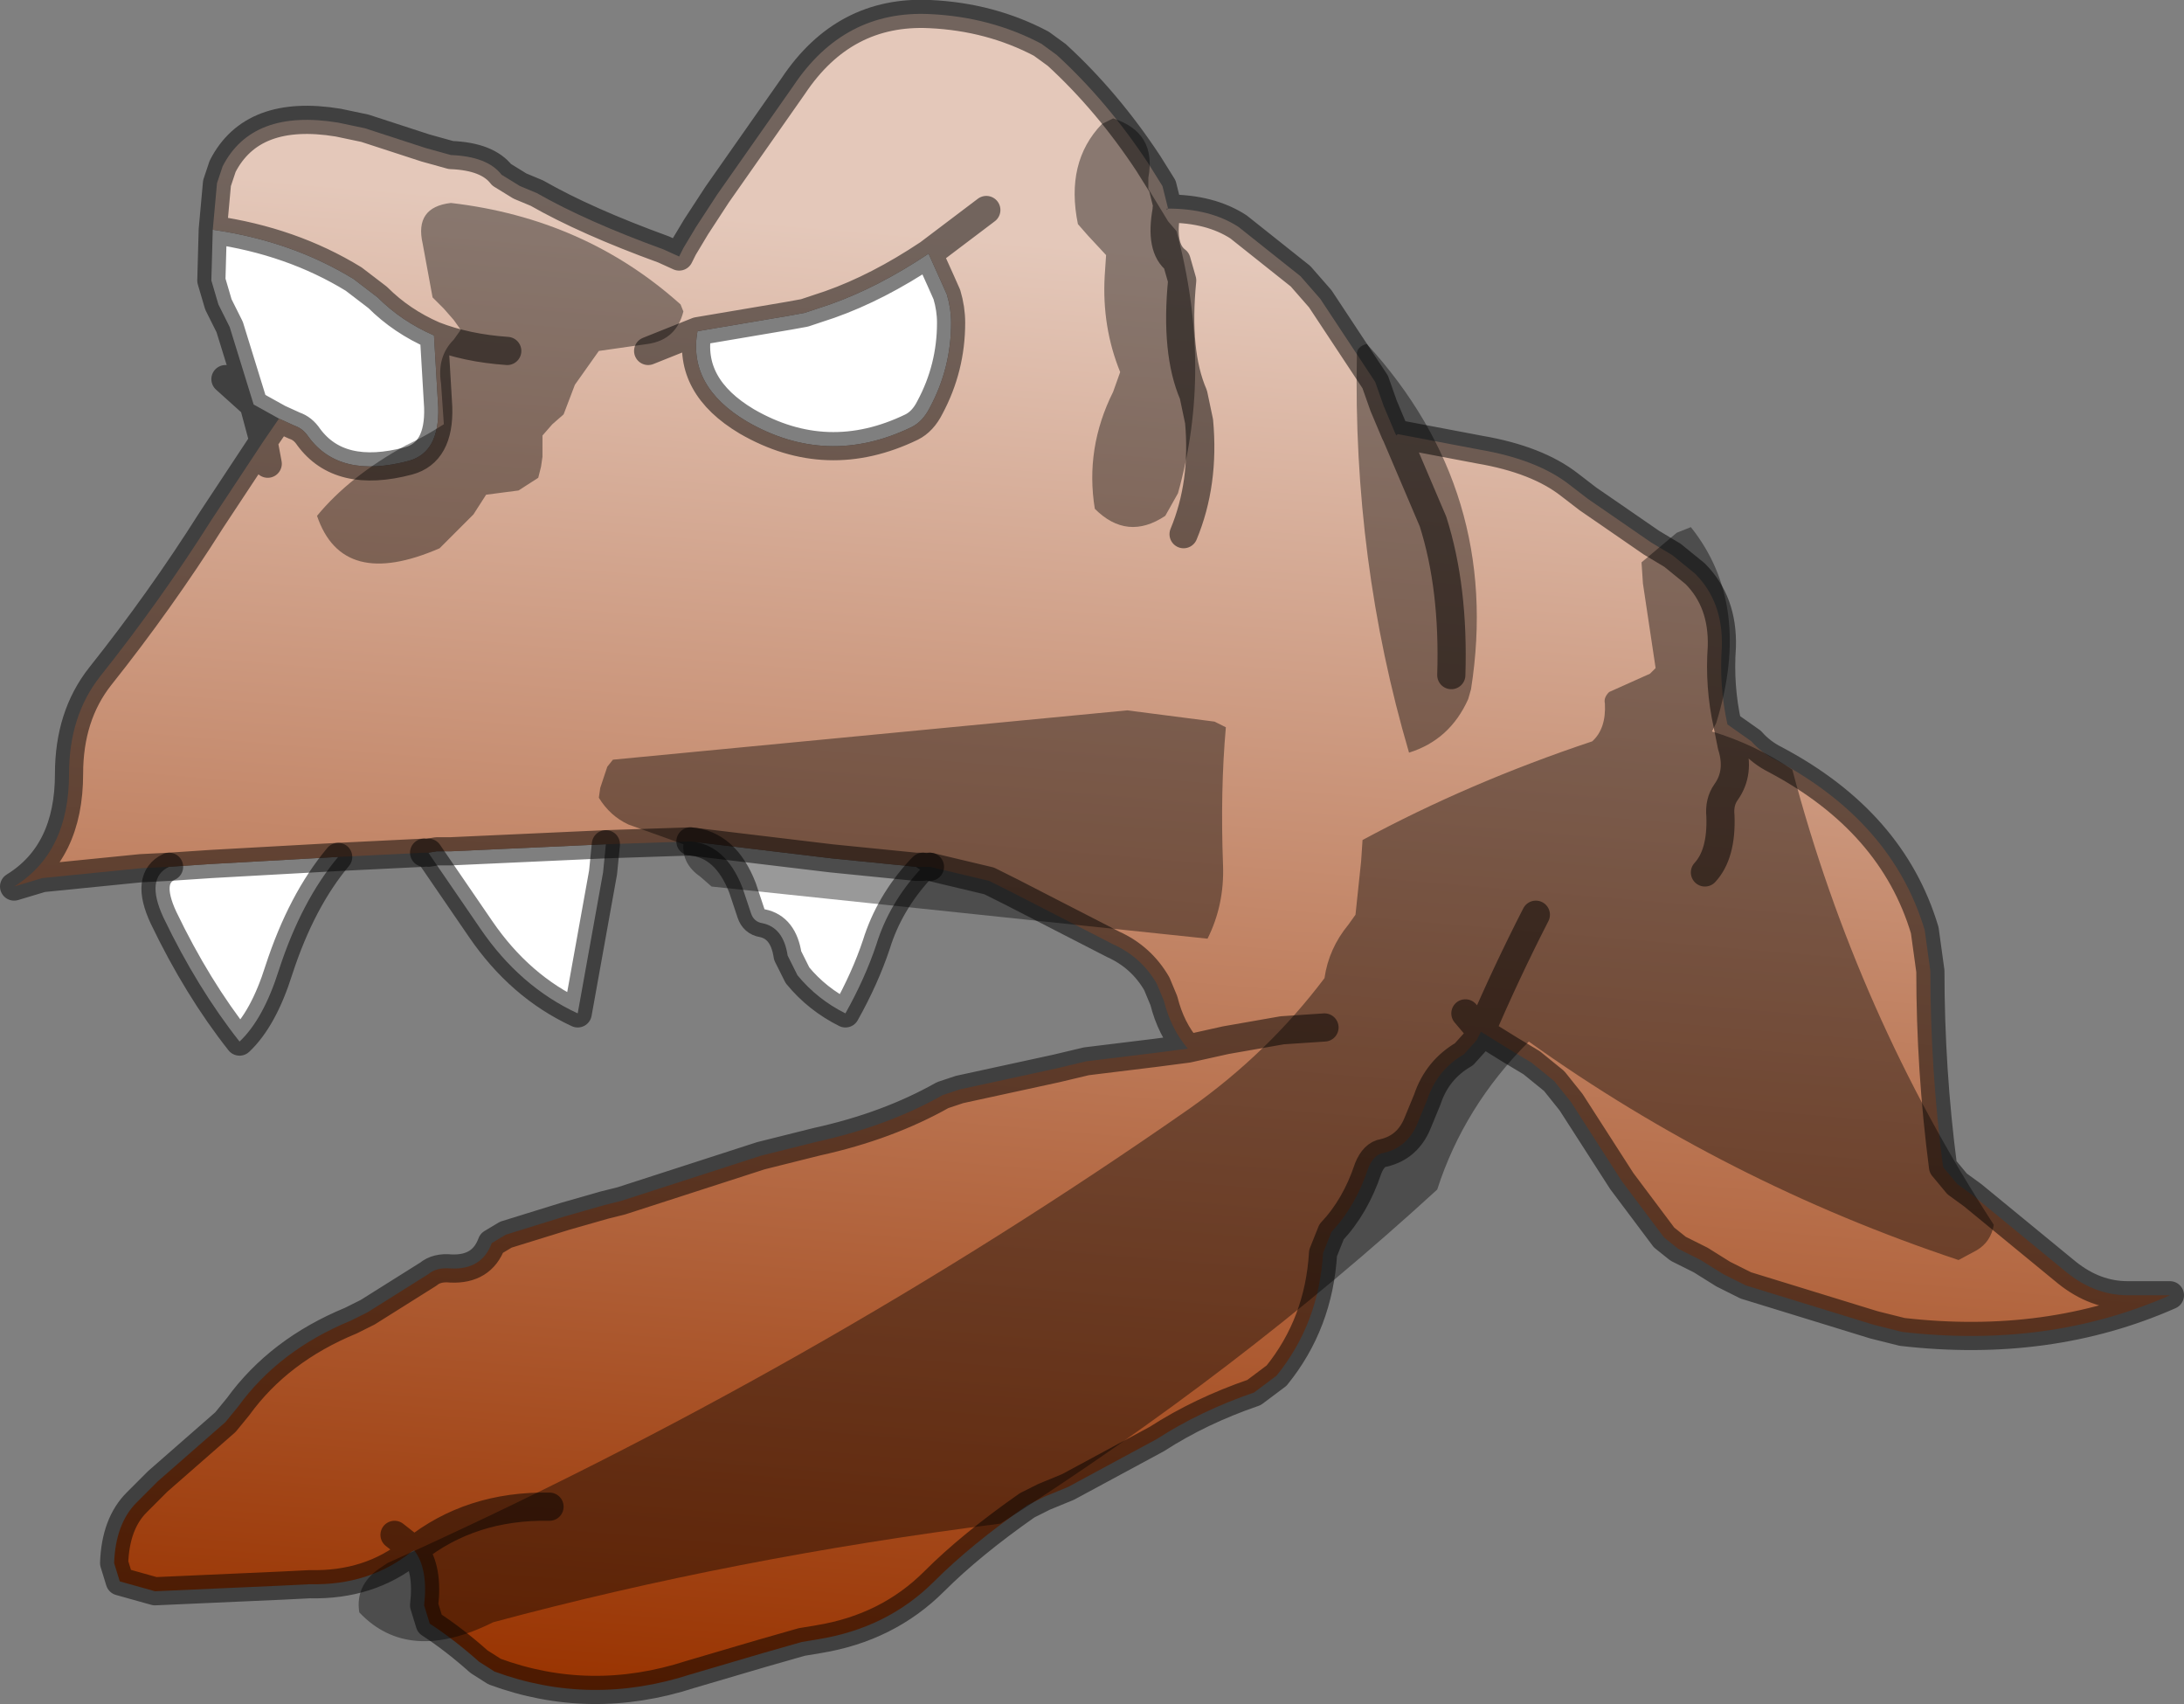 <?xml version="1.0" encoding="UTF-8" standalone="no"?>
<svg xmlns:xlink="http://www.w3.org/1999/xlink" height="60.45px" width="77.5px" xmlns="http://www.w3.org/2000/svg">
  <rect width="100%" height="100%" fill="#808080" stroke="none"/>
  <g transform="matrix(1.0, 0.0, 0.0, 1.0, 41.0, 31.95)">
    <path d="M-8.35 -1.1 Q-9.45 0.1 -9.9 1.55 -10.3 2.75 -11.0 4.0 -12.0 3.5 -12.7 2.65 L-13.05 1.95 Q-13.2 0.95 -13.95 0.8 -14.25 0.75 -14.35 0.45 L-14.65 -0.45 Q-15.25 -2.0 -16.5 -2.1 L-11.5 -1.5 -8.5 -1.2 -8.35 -1.1 M-19.5 -2.0 L-19.6 -1.0 -20.5 4.0 Q-22.55 3.05 -23.95 1.0 L-25.8 -1.7 -25.5 -1.75 -25.0 -1.75 -19.5 -2.0 M-29.0 -1.55 Q-30.3 0.0 -31.1 2.45 -31.65 4.2 -32.5 5.0 -34.0 3.1 -35.2 0.6 -35.85 -0.8 -35.0 -1.2 L-33.5 -1.3 -29.0 -1.55 M-25.6 -20.05 L-25.45 -17.5 Q-25.4 -15.9 -26.5 -15.6 -28.95 -14.95 -30.05 -16.45 -30.25 -16.75 -30.55 -16.85 L-31.1 -17.1 -32.0 -17.6 -32.85 -20.35 -33.25 -21.15 -33.5 -22.0 -33.45 -23.8 Q-30.65 -23.4 -28.45 -22.05 L-27.6 -21.4 Q-26.75 -20.55 -25.6 -20.05 M-8.05 -22.95 L-7.6 -21.95 -7.4 -21.5 Q-7.25 -21.0 -7.25 -20.5 -7.25 -18.9 -8.0 -17.5 -8.25 -17.0 -8.65 -16.8 -11.65 -15.35 -14.5 -17.0 -16.6 -18.25 -16.25 -20.2 L-13.0 -20.75 -12.45 -20.85 -11.55 -21.15 Q-9.85 -21.75 -8.05 -22.95" fill="#ffffff" fill-rule="evenodd" stroke="none"/>
    <path d="M8.6 -16.55 L11.5 -16.0 Q13.55 -15.65 14.7 -14.75 L15.35 -14.25 16.15 -13.7 17.6 -12.7 18.35 -12.25 19.15 -11.6 Q20.15 -10.6 20.1 -9.0 20.0 -7.6 20.3 -6.25 L21.15 -5.65 Q21.5 -5.25 22.0 -5.0 26.15 -2.8 27.3 1.05 L27.5 2.5 Q27.5 6.0 27.95 9.45 L28.45 10.05 29.0 10.45 32.35 13.2 Q33.35 14.0 34.5 14.0 L36.0 14.0 Q31.7 15.9 26.5 15.3 L25.5 15.05 20.95 13.65 20.15 13.25 19.35 12.75 18.55 12.35 18.05 11.95 16.55 9.95 14.75 7.15 14.15 6.4 13.35 5.75 12.6 5.3 11.55 4.65 11.4 4.95 10.95 5.45 Q10.0 6.0 9.65 7.05 L9.3 7.9 Q8.95 8.75 8.1 8.95 7.75 9.0 7.55 9.5 7.1 10.85 6.25 11.75 L5.95 12.5 Q5.8 15.0 4.3 16.85 L3.5 17.45 Q1.6 18.1 0.05 19.1 L-3.1 20.8 -3.95 21.15 -4.55 21.45 Q-6.55 22.85 -7.85 24.15 -9.5 25.8 -11.95 26.2 L-12.55 26.3 -13.95 26.7 -16.5 27.45 Q-20.05 28.6 -23.45 27.35 L-24.0 27.0 Q-24.9 26.2 -25.75 25.65 L-25.95 25.0 Q-25.8 23.7 -26.3 23.05 L-26.4 23.1 Q-27.9 24.3 -30.0 24.25 L-31.0 24.3 -35.5 24.5 -36.75 24.15 -36.95 23.5 Q-36.9 22.1 -36.15 21.35 L-35.4 20.6 -33.0 18.5 -32.55 17.95 Q-31.1 15.95 -28.55 14.9 L-27.95 14.6 -25.8 13.25 Q-25.5 13.0 -25.0 13.05 -23.9 13.1 -23.55 12.15 L-23.05 11.85 -20.95 11.2 -19.55 10.8 -18.95 10.65 -14.0 9.05 -12.0 8.55 Q-9.5 8.0 -7.55 6.9 L-6.95 6.7 -3.5 5.95 -2.45 5.7 0.0 5.4 1.15 5.25 Q0.55 4.55 0.3 3.55 L0.05 2.95 Q-0.5 2.0 -1.5 1.55 L-5.1 -0.3 -5.9 -0.7 -8.0 -1.2 -8.25 -1.2 -8.5 -1.2 -11.5 -1.5 -16.5 -2.1 -19.5 -2.0 -25.0 -1.75 -25.5 -1.75 -25.8 -1.7 -25.95 -1.7 -29.0 -1.55 -33.5 -1.3 -35.0 -1.2 -36.0 -1.15 -39.5 -0.8 -40.5 -0.5 Q-38.55 -1.7 -38.55 -4.5 -38.55 -6.55 -37.45 -7.95 -35.3 -10.65 -33.5 -13.5 L-31.65 -16.3 -31.1 -17.1 -30.55 -16.85 Q-30.25 -16.75 -30.05 -16.45 -28.95 -14.95 -26.5 -15.6 -25.4 -15.9 -25.45 -17.5 L-25.6 -20.05 Q-24.45 -19.6 -23.0 -19.5 -24.45 -19.6 -25.6 -20.05 -26.75 -20.55 -27.6 -21.4 L-28.45 -22.05 Q-30.65 -23.4 -33.45 -23.8 L-33.3 -25.45 -33.1 -26.05 Q-32.05 -28.1 -29.0 -27.6 L-28.05 -27.4 -25.9 -26.7 -25.0 -26.45 Q-23.7 -26.4 -23.2 -25.75 L-22.55 -25.35 -21.95 -25.1 Q-20.2 -24.1 -17.45 -23.1 L-16.9 -22.85 -16.75 -23.15 -16.3 -23.9 -15.55 -25.05 -12.85 -28.9 Q-11.05 -31.6 -8.0 -31.45 -5.85 -31.35 -4.05 -30.4 L-3.5 -30.0 Q-1.7 -28.35 -0.25 -26.15 L0.25 -25.35 0.45 -24.55 Q1.95 -24.55 2.95 -23.9 L5.15 -22.15 5.85 -21.35 7.8 -18.4 8.1 -17.55 8.5 -16.6 8.55 -16.5 8.6 -16.55 M1.0 -13.0 Q1.75 -14.8 1.55 -17.0 L1.35 -17.95 Q0.7 -19.45 0.95 -22.0 L0.75 -22.7 Q0.15 -23.15 0.4 -24.5 0.15 -23.15 0.75 -22.7 L0.95 -22.0 Q0.7 -19.45 1.35 -17.95 L1.55 -17.0 Q1.75 -14.8 1.0 -13.0 M10.5 -8.0 Q10.6 -11.1 9.85 -13.45 L8.55 -16.5 9.85 -13.45 Q10.6 -11.1 10.5 -8.0 M0.4 -24.5 L0.45 -24.55 0.4 -24.55 0.4 -24.5 M6.0 4.5 L4.5 4.6 2.5 4.95 1.15 5.25 2.5 4.95 4.5 4.6 6.0 4.5 M11.55 4.65 Q12.45 2.55 13.5 0.5 12.45 2.55 11.55 4.65 L11.0 4.0 11.55 4.65 M19.5 -1.0 Q20.1 -1.65 20.05 -3.0 20.0 -3.5 20.25 -3.85 20.75 -4.55 20.45 -5.5 L20.3 -6.25 20.45 -5.5 Q20.75 -4.55 20.25 -3.85 20.0 -3.5 20.05 -3.0 20.1 -1.65 19.5 -1.0 M-31.5 -15.5 L-31.65 -16.3 -31.5 -15.5 M-8.05 -22.95 L-6.0 -24.5 -8.05 -22.95 Q-9.85 -21.75 -11.55 -21.15 L-12.45 -20.85 -13.0 -20.75 -16.25 -20.2 Q-16.6 -18.25 -14.5 -17.0 -11.65 -15.35 -8.65 -16.8 -8.25 -17.0 -8.0 -17.5 -7.25 -18.9 -7.25 -20.5 -7.25 -21.0 -7.4 -21.5 L-7.6 -21.95 -8.05 -22.95 M-18.0 -19.5 L-16.25 -20.2 -18.0 -19.5 M-26.3 23.05 Q-24.3 21.45 -21.5 21.5 -24.3 21.45 -26.3 23.05 L-27.0 22.5 -26.3 23.05" fill="url(#gradient0)" fill-rule="evenodd" stroke="none"/>
    <path d="M8.6 -16.55 L11.5 -16.0 Q13.55 -15.65 14.7 -14.75 L15.35 -14.25 16.15 -13.7 17.6 -12.7 18.35 -12.25 19.15 -11.6 Q20.15 -10.6 20.1 -9.0 20.0 -7.6 20.3 -6.25 L21.15 -5.65 Q21.5 -5.25 22.0 -5.0 26.15 -2.8 27.3 1.05 L27.5 2.5 Q27.5 6.0 27.95 9.45 L28.45 10.05 29.0 10.45 32.35 13.2 Q33.35 14.0 34.5 14.0 L36.0 14.0 Q31.7 15.9 26.5 15.3 L25.5 15.05 20.95 13.65 20.15 13.25 19.35 12.75 18.55 12.35 18.05 11.95 16.55 9.95 14.75 7.15 14.15 6.4 13.35 5.75 12.6 5.3 11.55 4.65 11.4 4.95 10.95 5.45 Q10.0 6.0 9.65 7.05 L9.3 7.9 Q8.95 8.75 8.1 8.95 7.75 9.0 7.55 9.5 7.1 10.85 6.25 11.75 L5.95 12.5 Q5.8 15.0 4.3 16.85 L3.5 17.45 Q1.6 18.1 0.05 19.1 L-3.1 20.8 -3.95 21.15 -4.55 21.45 Q-6.55 22.85 -7.85 24.15 -9.5 25.8 -11.95 26.2 L-12.55 26.3 -13.95 26.7 -16.5 27.45 Q-20.05 28.6 -23.45 27.35 L-24.0 27.0 Q-24.9 26.2 -25.75 25.65 L-25.95 25.0 Q-25.8 23.7 -26.3 23.05 L-26.4 23.1 Q-27.9 24.3 -30.0 24.25 L-31.0 24.3 -35.5 24.5 -36.75 24.15 -36.95 23.5 Q-36.9 22.1 -36.15 21.35 L-35.4 20.6 -33.0 18.5 -32.55 17.95 Q-31.1 15.95 -28.55 14.9 L-27.95 14.6 -25.8 13.25 Q-25.5 13.0 -25.0 13.05 -23.9 13.1 -23.55 12.15 L-23.05 11.85 -20.95 11.2 -19.55 10.8 -18.95 10.65 -14.0 9.05 -12.0 8.55 Q-9.5 8.0 -7.55 6.9 L-6.95 6.7 -3.5 5.95 -2.45 5.7 0.0 5.4 1.15 5.25 Q0.55 4.55 0.3 3.55 L0.05 2.95 Q-0.5 2.0 -1.5 1.55 L-5.1 -0.3 -5.9 -0.7 -8.0 -1.2 M-16.5 -2.1 L-19.5 -2.0 -25.0 -1.75 -25.5 -1.75 -25.8 -1.7 M-25.95 -1.7 L-29.0 -1.55 -33.5 -1.3 -35.0 -1.2 -36.0 -1.15 -39.5 -0.8 -40.5 -0.5 Q-38.55 -1.7 -38.55 -4.5 -38.55 -6.55 -37.45 -7.95 -35.3 -10.65 -33.5 -13.5 L-31.65 -16.3 -32.0 -17.6 -33.0 -18.5 M-33.45 -23.8 L-33.3 -25.45 -33.1 -26.05 Q-32.05 -28.1 -29.0 -27.6 L-28.05 -27.4 -25.9 -26.7 -25.0 -26.45 Q-23.7 -26.4 -23.2 -25.75 L-22.55 -25.35 -21.95 -25.1 Q-20.2 -24.1 -17.45 -23.1 L-16.9 -22.85 -16.75 -23.15 -16.3 -23.9 -15.55 -25.05 -12.85 -28.9 Q-11.05 -31.6 -8.0 -31.45 -5.85 -31.35 -4.05 -30.4 L-3.5 -30.0 Q-1.7 -28.35 -0.25 -26.15 L0.25 -25.35 0.45 -24.55 Q1.95 -24.55 2.95 -23.9 L5.15 -22.15 5.85 -21.35 7.8 -18.4 8.1 -17.55 8.5 -16.6 8.6 -16.55 M8.55 -16.5 L9.85 -13.45 Q10.6 -11.1 10.5 -8.0 M0.4 -24.5 Q0.15 -23.15 0.75 -22.7 L0.95 -22.0 Q0.7 -19.45 1.35 -17.95 L1.55 -17.0 Q1.75 -14.8 1.0 -13.0 M0.45 -24.55 L0.4 -24.5 M0.4 -24.55 L0.45 -24.55 M8.5 -16.6 L8.55 -16.5 M20.3 -6.25 L20.45 -5.5 Q20.75 -4.55 20.25 -3.85 20.0 -3.5 20.05 -3.0 20.1 -1.65 19.5 -1.0 M11.55 4.65 L11.0 4.0 M13.5 0.5 Q12.45 2.55 11.55 4.65 M1.15 5.25 L2.5 4.95 4.5 4.6 6.0 4.5 M-23.0 -19.5 Q-24.45 -19.6 -25.6 -20.05 L-25.45 -17.5 Q-25.4 -15.9 -26.5 -15.6 -28.95 -14.95 -30.05 -16.45 -30.25 -16.75 -30.55 -16.85 L-31.1 -17.1 -31.65 -16.3 -31.5 -15.5 M-25.6 -20.05 Q-26.75 -20.55 -27.6 -21.4 L-28.45 -22.05 Q-30.65 -23.4 -33.45 -23.8 L-33.5 -22.0 -33.25 -21.15 -32.85 -20.35 -32.0 -17.6 -31.1 -17.1 M-6.0 -24.5 L-8.05 -22.95 -7.6 -21.95 -7.4 -21.5 Q-7.25 -21.0 -7.25 -20.5 -7.25 -18.9 -8.0 -17.5 -8.25 -17.0 -8.65 -16.8 -11.65 -15.35 -14.5 -17.0 -16.6 -18.25 -16.25 -20.2 L-18.0 -19.5 M-8.05 -22.95 Q-9.85 -21.75 -11.55 -21.15 L-12.45 -20.85 -13.0 -20.75 -16.25 -20.2 M-8.5 -1.2 L-11.5 -1.5 -16.5 -2.1 M-8.25 -1.2 L-8.5 -1.2 M-26.3 23.05 L-27.0 22.5 M-21.5 21.5 Q-24.3 21.45 -26.3 23.05" fill="none" stroke="#000000" stroke-linecap="round" stroke-linejoin="round" stroke-opacity="0.502" stroke-width="1.0"/>
    <path d="M-8.0 -1.2 L-8.25 -1.2 -8.35 -1.1 Q-9.45 0.1 -9.9 1.55 -10.3 2.75 -11.0 4.0 -12.0 3.5 -12.7 2.65 L-13.05 1.95 Q-13.2 0.95 -13.95 0.8 -14.25 0.75 -14.35 0.45 L-14.65 -0.45 Q-15.25 -2.0 -16.5 -2.1 M-19.5 -2.0 L-19.6 -1.0 -20.5 4.0 Q-22.55 3.05 -23.95 1.0 L-25.8 -1.7 -25.95 -1.7 M-29.0 -1.55 Q-30.3 0.0 -31.1 2.45 -31.65 4.2 -32.5 5.0 -34.0 3.1 -35.2 0.6 -35.85 -0.8 -35.0 -1.2" fill="none" stroke="#000000" stroke-linecap="round" stroke-linejoin="round" stroke-opacity="0.502" stroke-width="1.0"/>
    <path d="M19.0 -13.25 Q21.2 -10.5 19.9 -6.3 L19.75 -6.0 Q21.25 -5.55 22.6 -4.65 24.9 4.05 29.75 11.5 29.65 12.1 29.15 12.4 L28.5 12.75 Q20.25 10.0 13.25 5.0 10.95 7.3 10.0 10.25 2.9 16.75 -5.5 22.1 -14.95 23.3 -23.5 25.6 -26.5 27.1 -28.25 25.25 -28.4 24.3 -27.55 23.7 L-27.25 23.5 Q-12.15 16.7 1.25 7.35 4.0 5.4 6.0 2.75 6.15 1.7 6.85 0.85 L7.1 0.5 7.3 -1.4 7.35 -2.15 Q11.15 -4.2 15.5 -5.65 16.0 -6.1 15.95 -7.0 15.9 -7.2 16.1 -7.4 L17.55 -8.05 17.75 -8.25 17.3 -11.25 17.25 -12.0 18.5 -13.05 19.0 -13.25 M0.75 -23.75 Q2.05 -18.9 0.8 -14.45 L0.35 -13.65 Q-1.0 -12.75 -2.15 -13.9 -2.5 -16.05 -1.5 -18.05 L-1.25 -18.75 Q-1.9 -20.35 -1.8 -22.15 L-1.75 -22.9 -2.4 -23.6 -2.75 -24.0 Q-3.2 -26.2 -1.9 -27.55 L-1.5 -27.75 Q0.05 -27.25 -0.25 -25.65 L-0.25 -25.25 0.45 -24.1 0.75 -23.75 M7.5 -19.75 Q12.3 -14.5 11.2 -7.5 L11.1 -7.15 Q10.45 -5.7 9.0 -5.25 7.0 -12.05 7.15 -19.4 7.15 -19.65 7.5 -19.75 M2.5 -6.15 Q2.3 -3.9 2.4 -1.25 2.45 0.15 1.85 1.35 L-15.75 -0.5 -16.15 -0.85 Q-16.8 -1.3 -16.75 -2.0 L-18.7 -2.7 Q-19.35 -3.0 -19.75 -3.65 L-19.7 -4.0 -19.45 -4.75 -19.25 -5.0 -1.0 -6.75 2.1 -6.35 2.5 -6.15 M-25.25 -21.0 L-25.65 -21.4 -26.0 -23.3 Q-26.3 -24.6 -25.0 -24.75 -20.25 -24.2 -16.85 -21.15 L-16.75 -20.9 Q-17.0 -19.9 -18.0 -19.75 L-19.75 -19.5 -20.6 -18.3 -21.0 -17.25 -21.4 -16.9 -21.75 -16.5 -21.75 -16.15 -21.75 -15.75 -21.8 -15.4 -21.9 -15.0 -22.6 -14.55 -23.75 -14.4 -24.2 -13.7 -25.4 -12.5 Q-28.85 -11.0 -29.75 -13.65 -28.6 -15.05 -26.6 -16.15 -25.95 -16.45 -25.25 -16.9 L-25.35 -18.35 Q-25.5 -19.3 -24.9 -19.9 L-24.65 -20.25 -24.9 -20.6 -25.25 -21.0" fill="#000000" fill-opacity="0.4" fill-rule="evenodd" stroke="none"/>
  </g>
  <defs>
    <linearGradient gradientTransform="matrix(-0.003, 0.037, -0.047, -0.004, -1.6, -0.7)" gradientUnits="userSpaceOnUse" id="gradient0" spreadMethod="pad" x1="-819.2" x2="819.2">
      <stop offset="0.133" stop-color="#e4c8ba"/>
      <stop offset="1.0" stop-color="#993300"/>
    </linearGradient>
  </defs>
</svg>
